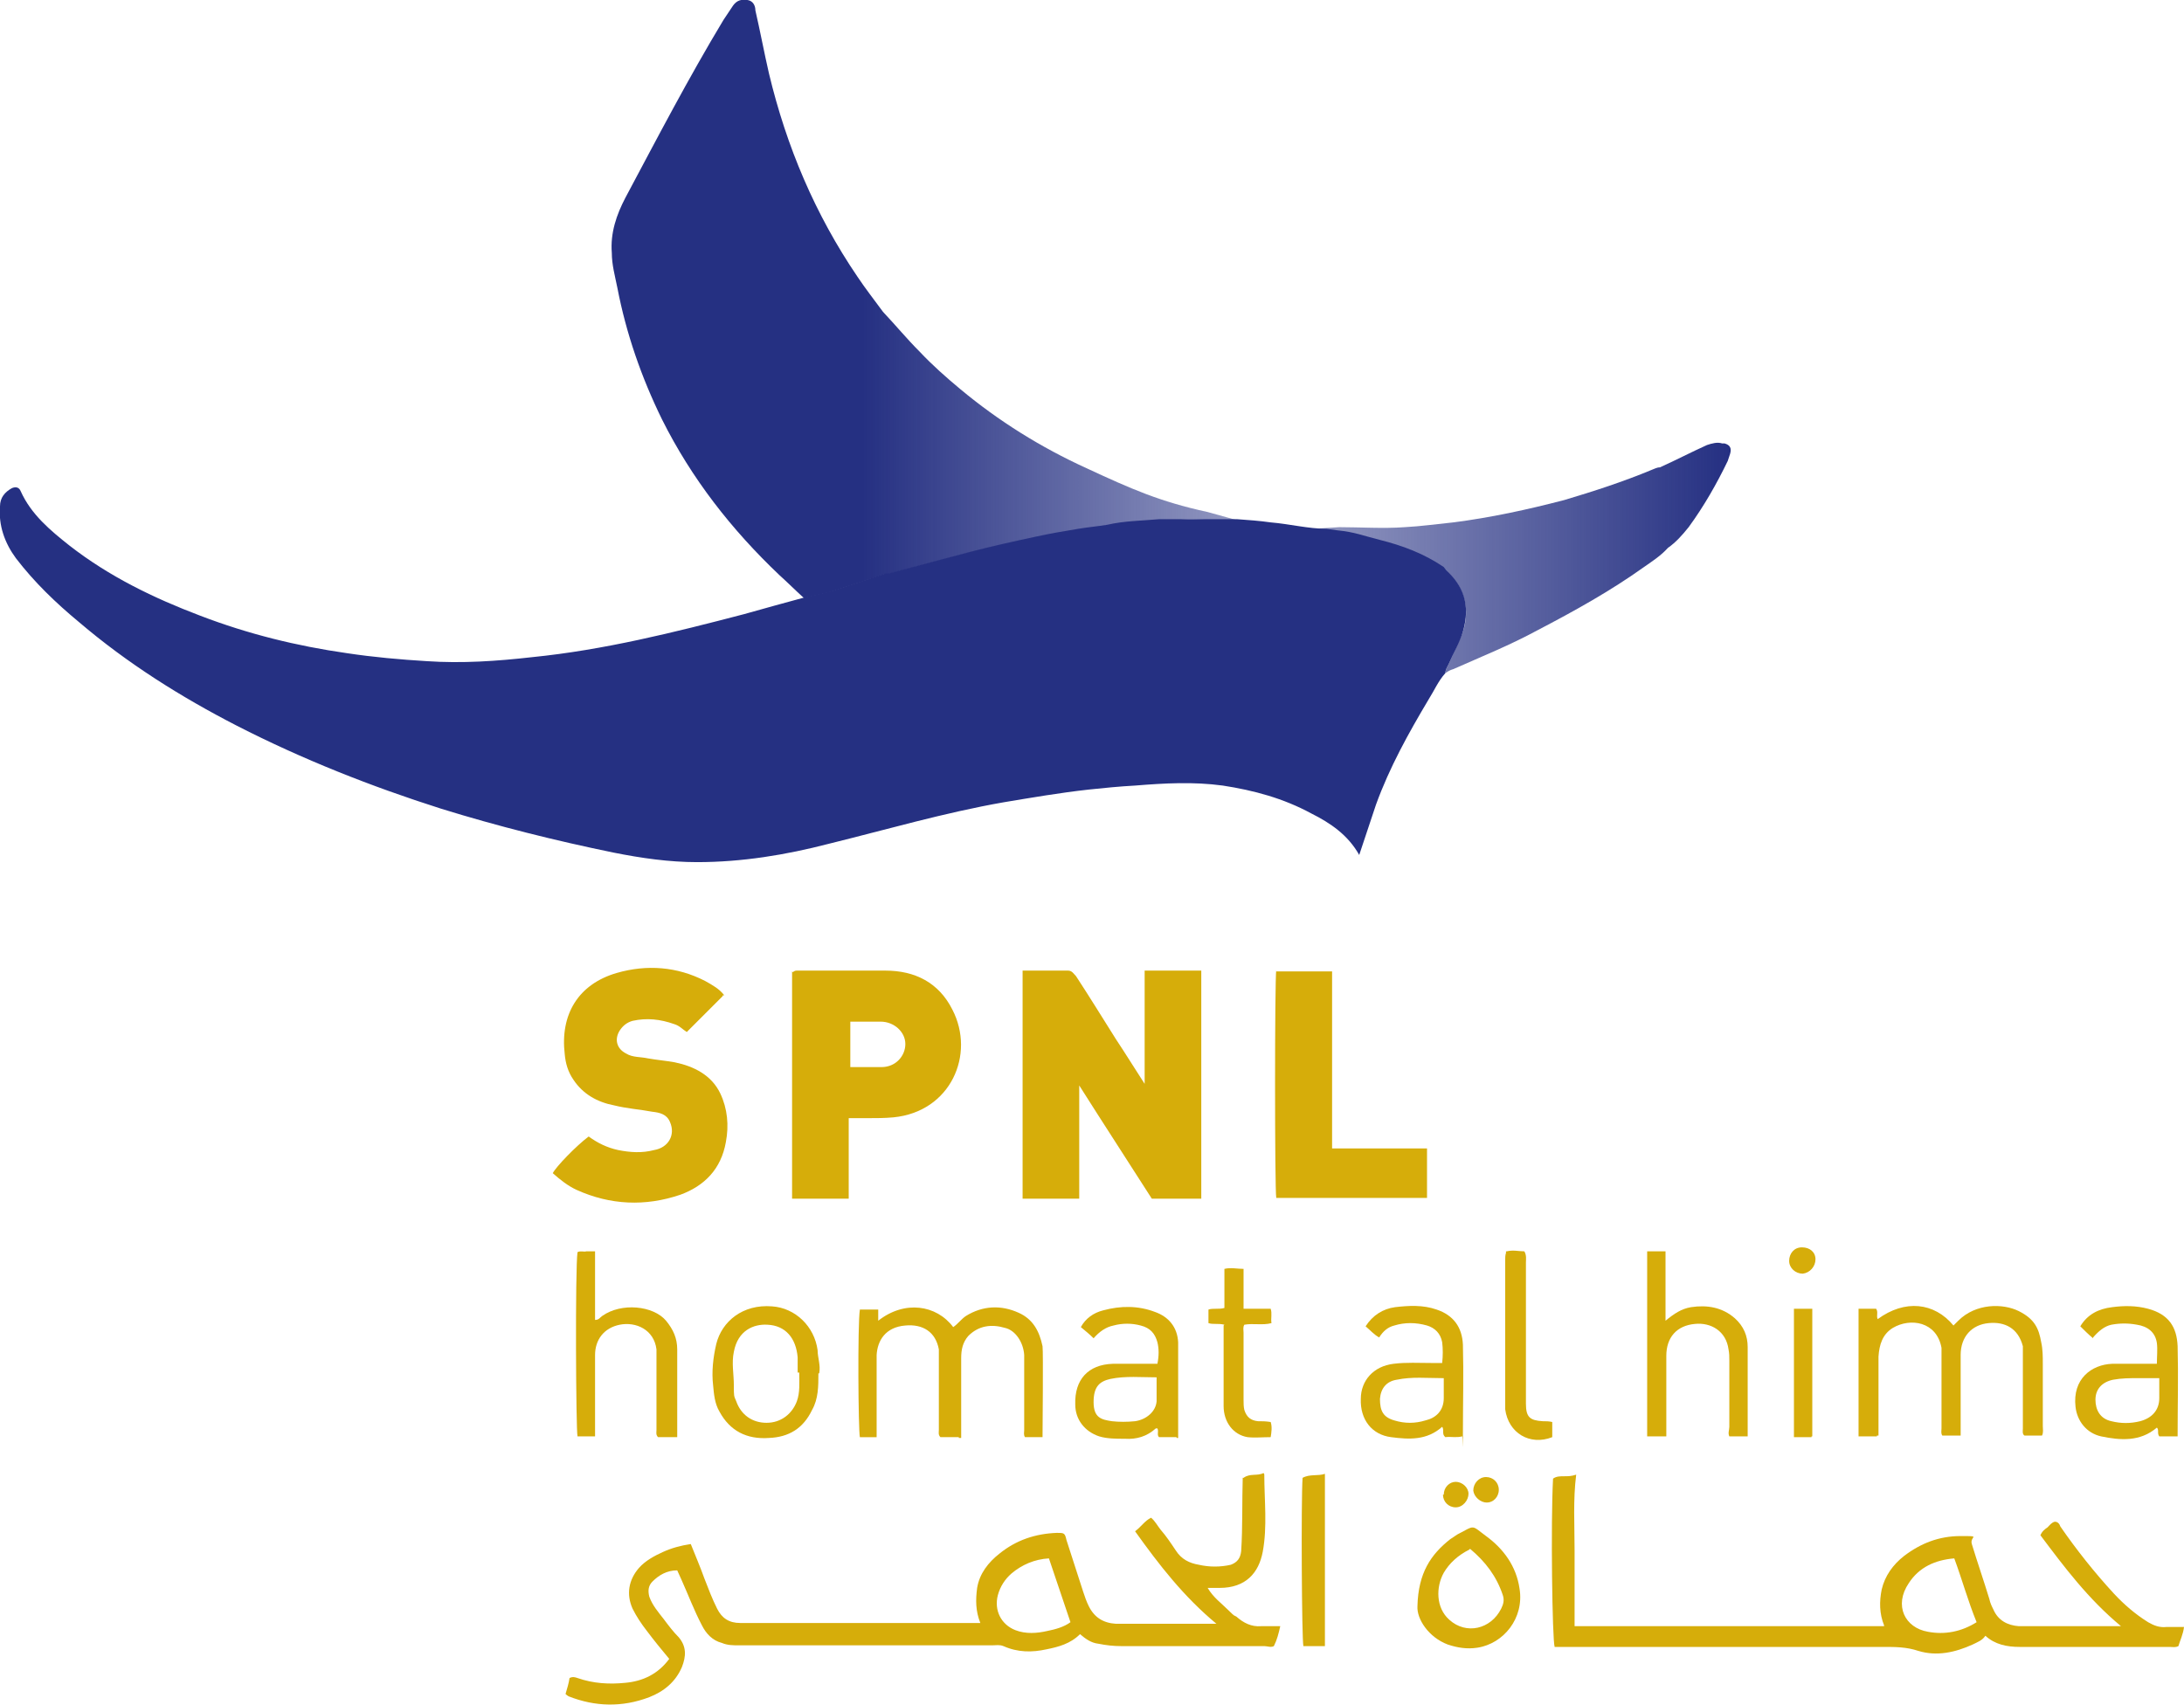 <svg xmlns="http://www.w3.org/2000/svg" xmlns:xlink="http://www.w3.org/1999/xlink" id="Calque_1" data-name="Calque 1" viewBox="0 0 273.8 213.8"><defs><style>      .cls-1 {        fill: url(#Dégradé_sans_nom_2);      }      .cls-1, .cls-2, .cls-3, .cls-4 {        stroke-width: 0px;      }      .cls-2 {        fill: #d6ad0a;      }      .cls-3 {        fill: url(#Dégradé_sans_nom);      }      .cls-4 {        fill: #253082;      }    </style><linearGradient id="D&#xE9;grad&#xE9;_sans_nom" data-name="D&#xE9;grad&#xE9; sans nom" x1="76.8" y1="-1089.2" x2="155.1" y2="-1089.2" gradientTransform="translate(0 -1051.7) scale(1 -1)" gradientUnits="userSpaceOnUse"><stop offset=".4" stop-color="#253082"></stop><stop offset="1" stop-color="#253082" stop-opacity=".5"></stop></linearGradient><linearGradient id="D&#xE9;grad&#xE9;_sans_nom_2" data-name="D&#xE9;grad&#xE9; sans nom 2" x1="164.6" y1="-1121.7" x2="216.7" y2="-1121.7" gradientTransform="translate(0 -1051.7) scale(1 -1)" gradientUnits="userSpaceOnUse"><stop offset="0" stop-color="#253082" stop-opacity=".5"></stop><stop offset="1" stop-color="#253082"></stop></linearGradient></defs><path class="cls-4" d="M166.3,66.3c-2.3,0-4.6-.6-7-.8-1.4-.2-2.8-.3-4.2-.4h-9.8c-2.2.2-4.3.2-6.5.7-1.2.2-2.4.3-3.6.5-1.8.3-3.6.6-5.4,1-2.8.6-5.5,1.2-8.2,1.9-3.4.9-6.8,1.8-10.2,2.7h-.4l-6.7,2.2-3.4.8c-2.6.7-5.1,1.4-7.6,2.1-8.8,2.3-17.6,4.5-26.6,5.4-4.4.5-8.8.8-13.2.5-3.3-.2-6.7-.5-10-1-6.3-.9-12.4-2.4-18.4-4.7-5.8-2.2-11.4-4.9-16.4-8.8-2.4-1.9-4.8-3.9-6.1-6.8-.2-.5-.6-.6-1.1-.4-.9.5-1.5,1.2-1.5,2.3-.2,2.4.6,4.6,2,6.5,2.3,3,5,5.6,7.9,8,6.1,5.2,12.8,9.4,19.8,13,8.2,4.2,16.8,7.6,25.6,10.4,7.1,2.2,14.3,4,21.6,5.5,3.5.7,7,1.2,10.5,1.2,5.6,0,11.1-.9,16.5-2.3,7.3-1.8,14.5-3.9,21.9-5.2,3.6-.6,7.1-1.2,10.7-1.6,1.9-.2,3.9-.4,5.8-.5,3.7-.3,7.3-.5,11,0,3.9.6,7.6,1.6,11.1,3.5,2.4,1.2,4.6,2.7,6,5.2.1-.3.2-.6.3-.9.6-1.8,1.2-3.6,1.8-5.4,1.7-4.7,4.1-9,6.6-13.2.7-1.1,1.2-2.3,2.1-3.3,0-.4.2-.7.4-1.1.6-1.4,1.4-2.7,1.8-4.1,1-3.4,0-5.8-2.1-7.7l-.3-.4h0c-2.5-1.7-5.2-2.7-8-3.4-2-.5-3.2-1-5.3-1.2"></path><path class="cls-3" d="M151.4,64.2c-6-1.3-9.6-2.9-15.2-5.5-5.7-2.6-11-5.9-15.8-9.9-1.8-1.5-3.5-3-5.1-4.7-1.6-1.6-3-3.3-4.6-5-1.1-1.5-2.2-2.9-3.2-4.4-5.3-7.8-8.9-16.3-11.1-25.5-.6-2.6-1.1-5.3-1.7-7.9,0-.6-.3-1.2-1-1.3-.7-.1-1.3,0-1.8.7-.4.6-.8,1.2-1.2,1.8-4.4,7.3-8.3,14.8-12.3,22.3-1.1,2.1-1.9,4.4-1.7,6.9,0,1.5.4,2.9.7,4.4,1.1,5.7,3,11.2,5.6,16.5,3.7,7.4,8.7,13.8,14.7,19.5,1,.9,2,1.9,3.1,2.9h0l3.4-.8,6.7-2.2h.4c3.4-.9,6.8-1.8,10.2-2.7,2.7-.7,5.5-1.3,8.2-1.9,1.8-.4,3.6-.6,5.4-1,1.2-.2,2.4-.3,3.6-.5,2.1-.4,4.3-.5,6.5-.7h2.5c1.6-.2,3.2,0,4.8,0h2.5"></path><path class="cls-1" d="M215.9,55.6c-.6-.2-1.3,0-1.9.2-2,.9-3.9,1.9-5.9,2.8-.4,0-.7.2-1,.3-3.6,1.5-7.3,2.7-11,3.8-4.6,1.2-9.2,2.2-13.9,2.8-2,.2-4.1.5-6.1.6-2.7.2-5.5,0-8.2,0l-3.2.2c0,.2,2.7.3,2.8.3,2.1.2,3.1.6,5.1,1.1,2.8.7,5.6,1.7,8,3.4,2.6,1.7,3.9,4.8,2.8,8.1-.5,1.4-1.2,2.7-1.8,4.1-.2.4-.4.7-.4,1.1.6-.4.7-.4,1-.5,3.6-1.6,7.1-3,10.6-4.9,4.6-2.4,9.1-4.9,13.3-7.9,1-.7,2.1-1.4,3-2.4,1-.7,1.8-1.6,2.6-2.6,1.9-2.6,3.5-5.4,4.9-8.3.1-.3.2-.6.3-.9.2-.7,0-1.1-.7-1.3h-.3Z"></path><path class="cls-2" d="M128.2,121.7h5.7c.5,0,.7.4,1,.7,1.7,2.6,3.3,5.2,5,7.9,1.2,1.8,2.3,3.6,3.6,5.6v-14.2h7.1v28.6h-6.2c-3-4.7-6-9.3-9.1-14.2v14.2h-7.1v-28.7h0Z"></path><path class="cls-2" d="M155.9,185.3c.8-.6,1.7-.2,2.5-.6,0,0,.1.1.1.2,0,3.2.4,6.5-.2,9.7-.5,2.6-2.1,4.5-5.4,4.5h-1.5c.7,1.2,1.7,1.9,2.6,2.8s.7.6,1,.8c.9.8,1.9,1.3,3.1,1.2h2.4c-.2.9-.4,1.7-.8,2.5-.4.2-.8,0-1.2,0h-17.9c-1,0-1.9-.1-2.9-.3-.9-.1-1.6-.6-2.3-1.2-1.2,1.2-2.7,1.6-4.2,1.9-1.8.4-3.6.4-5.4-.4-.5-.2-.9-.1-1.4-.1h-31.8c-.7,0-1.4,0-2.1-.3-1.2-.3-2-1.2-2.5-2.2-1-1.9-1.7-3.8-2.6-5.8-.2-.4-.3-.7-.5-1.1-1.3,0-2.3.6-3.1,1.4-.5.5-.6,1.1-.4,1.9.4,1.1,1.1,1.9,1.8,2.8.6.8,1.2,1.6,1.9,2.3,1,1.2.9,2.4.4,3.7-.8,1.9-2.3,3.1-4.1,3.8-3.4,1.3-6.8,1.2-10.1-.1,0,0-.2-.1-.4-.3.2-.7.4-1.3.5-2,.4-.2.7-.1,1,0,2,.7,4,.8,6,.6,2.2-.2,4.1-1.1,5.5-3-1-1.2-1.9-2.3-2.8-3.5-.7-.9-1.3-1.8-1.8-2.8-.8-1.8-.5-3.6.8-5.1.8-.9,1.9-1.5,3-2s2.2-.8,3.5-1c.6,1.5,1.2,2.9,1.7,4.3.5,1.3,1,2.6,1.6,3.8s1.5,1.8,2.9,1.8h30.1c-.6-1.5-.6-2.9-.4-4.4.3-1.8,1.4-3.2,2.8-4.3,2.1-1.7,4.5-2.5,7.2-2.6.9,0,1,0,1.2.9.7,2.2,1.4,4.3,2.1,6.5.2.6.4,1.2.7,1.8.7,1.4,1.8,2.1,3.4,2.2h12.6c-4.1-3.4-7.2-7.4-10.2-11.6.8-.6,1.2-1.3,2-1.7.5.4.8,1,1.2,1.5.7.8,1.3,1.7,1.9,2.6.7,1.1,1.7,1.6,2.9,1.8,1.3.3,2.7.3,4,0,.8-.3,1.2-.8,1.3-1.7.2-3.1.1-6.2.2-9.4v.2h0ZM131.5,195.4c-1.8.1-3.4.8-4.7,1.9-.8.7-1.4,1.6-1.7,2.7-.5,1.9.4,3.7,2.2,4.4,1.3.5,2.7.4,4,.1,1-.2,2.1-.5,2.9-1.1-.9-2.7-1.8-5.3-2.7-8h0Z"></path><path class="cls-2" d="M99.4,121.9c.2-.2.4-.2.5-.2h11.1c3.7,0,6.7,1.5,8.4,4.9,2.9,5.6-.2,12.8-7.4,13.5-1.1.1-2.1.1-3.2.1h-2.4v10.1h-7.1v-28.5h0ZM106.6,128.1v5.7h3.9c1.8,0,3-1.4,3-2.9s-1.4-2.8-3.1-2.8h-3.8Z"></path><path class="cls-2" d="M90.6,124.9l-4.5,4.5c-.5-.3-.9-.8-1.6-1-1.7-.6-3.4-.8-5.2-.4-.7.2-1.2.6-1.6,1.2-.7,1.1-.4,2.3.8,2.9.8.5,1.8.4,2.7.6,1.1.2,2.3.3,3.4.5,2.4.5,4.6,1.6,5.7,3.9.9,1.9,1.1,4,.7,6.1-.6,3.4-2.7,5.5-5.7,6.6-4.4,1.5-8.8,1.3-13-.6-1.1-.5-2.1-1.3-3-2.1.4-.8,2.9-3.4,4.5-4.6,1.1.8,2.3,1.4,3.7,1.7,1.5.3,3,.4,4.5,0,1.8-.3,2.7-1.9,2-3.5-.4-1-1.3-1.2-2.2-1.3-1.6-.3-3.2-.4-4.8-.8-2.1-.4-3.9-1.4-5.1-3.2-.7-1-1-2.1-1.1-3.2-.6-5,1.7-8.8,6.5-10.2,3.8-1.1,7.6-.8,11.1,1,.9.5,1.8,1,2.4,1.8h-.2Z"></path><path class="cls-2" d="M236.2,203.8c-.6-1.5-.6-3-.3-4.5.4-1.7,1.4-3.1,2.8-4.2,2.1-1.6,4.4-2.5,7.1-2.5s1.1,0,1.4,1c.7,2.3,1.5,4.6,2.2,6.9.1.5.3.9.5,1.3.6,1.4,1.8,2,3.2,2.1h12.8c-4.1-3.4-7.1-7.4-10.1-11.4.2-.5.6-.8.9-1,.3-.3.5-.6.9-.7.4,0,.6.3.7.6,2,2.9,4.3,5.8,6.7,8.4,1.3,1.4,2.7,2.6,4.3,3.6.7.4,1.4.7,2.3.6h2.2c-.1.9-.5,1.7-.7,2.4-.4.2-.7.1-1.1.1h-18.8c-1.6,0-3.1-.3-4.3-1.4-.4.6-1,.8-1.6,1.1-2.2,1-4.5,1.5-6.8.8-1.5-.5-2.9-.5-4.4-.5h-41.2c-.3-.9-.5-15.6-.2-21.1.4-.3.9-.3,1.4-.3s.9,0,1.5-.2c-.4,3.2-.2,6.3-.2,9.5v9.5h38.8ZM247.8,203.4c-1.1-2.7-1.8-5.3-2.8-8-2.4.2-4.4,1.1-5.7,3.1-1.9,2.8-.5,5.6,2.4,6.1,2.1.4,4.2,0,6.1-1.2h0Z"></path><path class="cls-2" d="M160.1,121.8h6.9v22.2h11.9v6.2h-18.9c-.2-1-.2-27.4,0-28.6v.2s.1,0,.1,0Z"></path><path class="cls-2" d="M235.3,180.1h-2.3v-16h2.2c.3.4,0,.9.2,1.3,3.4-2.5,7.1-2.1,9.5.8l.6-.6c2.2-2.2,5.6-2.2,7.6-1.2s2.5,2.2,2.8,3.9c.2.9.2,1.8.2,2.7v7.8c0,.4.1.8-.1,1.2h-2.2c-.3-.2-.2-.6-.2-.9v-10.3c-.6-2.3-2.3-3.1-4.3-2.9-2.1.2-3.5,1.7-3.5,4v10.1h-2.3c-.2-.3-.1-.6-.1-.9v-10.1c-.6-3.3-3.9-3.8-6.1-2.5-1.3.8-1.7,2.1-1.8,3.6v9.9h-.2,0Z"></path><path class="cls-2" d="M120.2,180.2h-2.3c-.3-.3-.2-.6-.2-.9v-10.1c-.4-2.2-2-3.2-4.2-3-2.5.2-3.5,1.9-3.6,3.7v10.3h-2.1c-.2-.8-.3-14.2,0-16h2.3v1.4c3.3-2.6,7.3-2,9.4.8.6-.4,1-1,1.6-1.4,2.1-1.3,4.4-1.4,6.6-.4,1.8.8,2.6,2.3,3,4.2.1.7,0,10.5,0,11.4h-2.2c-.2-.3-.1-.6-.1-.9v-9.4c-.1-1.6-1.1-3.1-2.4-3.4-1.7-.5-3.3-.3-4.6,1-.7.8-.9,1.7-.9,2.8v8.7c0,2.9,0,.8,0,1.3h-.3Z"></path><path class="cls-2" d="M180.8,170.9c.1-.9.1-1.8,0-2.6-.2-1.1-.9-1.8-1.9-2.1-1.4-.4-2.8-.4-4.1,0-.8.2-1.4.7-1.9,1.5-.7-.4-1.1-.9-1.7-1.4.9-1.4,2.2-2.2,3.7-2.4,1.7-.2,3.5-.3,5.2.3,2.1.7,3.2,2.2,3.3,4.4.1,3.7,0,7.4,0,11.1s0,.2-.1.4c-.7.2-1.5,0-2.1.1-.5-.4-.1-.9-.4-1.3-1.9,1.7-4.1,1.6-6.4,1.3-2.4-.3-3.9-2.2-3.8-4.8,0-2.3,1.6-4.1,4.1-4.4,1.6-.2,3.2-.1,4.8-.1h1.5-.2ZM180.9,172.8c-2,0-3.9-.2-5.8.2-1.3.2-2,1.1-2.1,2.4,0,1.5.4,2.3,1.8,2.7,1.3.4,2.6.4,3.9,0,1.3-.3,2.3-1.2,2.3-2.8v-2.5h0Z"></path><path class="cls-2" d="M84.7,180.2h-2.2c-.3-.3-.2-.6-.2-.9v-10.1c-.3-2.5-2.6-3.5-4.6-3.1s-3.1,1.9-3.1,3.8v10.2h-2.2c-.2-.8-.3-21.1,0-23.1.4-.2.8,0,1.1-.1h1.1v8.6c.5,0,.6-.3.9-.5,2.4-1.7,6.4-1.3,8,.6.9,1.1,1.4,2.2,1.4,3.6v11h-.2Z"></path><path class="cls-2" d="M206.5,156.9h2.3v8.7c1.1-.9,2-1.5,3.2-1.7,2-.3,3.9,0,5.5,1.4,1.1,1,1.6,2.2,1.6,3.6v11.2h-2.3c-.2-.4,0-.8,0-1.2v-8.3c0-.5,0-.9-.1-1.4-.3-2.3-2.2-3.4-4.2-3.2-2.3.2-3.6,1.7-3.6,4v10.1h-2.4v-23.2h0Z"></path><path class="cls-2" d="M262.4,167.8c-.6-.5-1.1-1-1.6-1.5.9-1.5,2.3-2.2,4-2.4,1.5-.2,3-.2,4.5.2,2.6.7,3.6,2.3,3.7,4.7.1,3.7,0,7.4,0,11.1v.2h-2.3c-.3-.4,0-.8-.3-1.1-2.1,1.8-4.6,1.6-7,1.1-1.8-.4-3-1.9-3.2-3.7-.4-3.5,2-5.3,4.6-5.4h5.6c0-.9.1-1.8,0-2.6-.2-1.4-1.2-2.1-2.5-2.3-1.1-.2-2.1-.2-3.2,0-.9.2-1.6.8-2.3,1.6h0ZM270.6,172.8h-2.5c-1.1,0-2.1,0-3.2.2-1.4.3-2.2,1.2-2.2,2.5s.6,2.4,2,2.7c1.2.3,2.4.3,3.6,0,1.5-.4,2.4-1.4,2.4-2.9v-2.5h0Z"></path><path class="cls-2" d="M147.5,180.2h-2.2c-.3-.3,0-.7-.2-1.1h-.2c-1.1,1-2.4,1.4-3.9,1.3-1.1,0-2.2,0-3.2-.3-1.8-.6-3-2.1-3-4-.1-3.1,1.6-5,4.7-5.1h5.6c.2-1,.2-1.9,0-2.7-.3-1.1-.9-1.8-2.1-2.1-1.1-.3-2.3-.3-3.4,0-1,.2-1.8.8-2.5,1.6-.5-.5-1-.9-1.6-1.4.6-1.1,1.6-1.8,2.8-2.1,2.2-.6,4.4-.6,6.5.2,1.7.6,2.8,1.9,2.9,3.8v12h-.2ZM145.1,172.7c-2,0-4-.2-5.9.2-1.3.3-2.1.9-2.1,2.9s1,2.2,2.3,2.4c.9.1,1.9.1,2.9,0,1.4-.2,2.6-1.2,2.7-2.5v-3h.1Z"></path><path class="cls-2" d="M102.6,172.2c0,1.6,0,3.2-.8,4.6-1.1,2.3-2.9,3.4-5.4,3.5-2.8.2-4.9-.9-6.2-3.3-.6-1-.7-2.2-.8-3.3-.2-1.7,0-3.5.4-5.2.7-2.8,3.3-5,7-4.7,2.9.2,5.3,2.5,5.7,5.5,0,.9.4,1.9.2,2.9h0ZM100,172.1v-1.9c-.2-2.4-1.5-4-3.8-4.1-1.7-.1-3.7.7-4.2,3.4-.3,1.4,0,2.8,0,4.2s0,1.3.3,2c.6,1.7,2,2.7,3.8,2.7s3.2-1.1,3.8-2.7c.4-1.1.3-2.3.3-3.4v-.2h-.2Z"></path><path class="cls-2" d="M177.7,201.4c.1-4.2,1.7-6.5,4.1-8.4.3-.2.6-.4.9-.6,2.3-1.2,1.7-1.2,3.6.2,2.2,1.6,3.8,3.8,4.2,6.6.6,3.7-2,6.9-5.3,7.4-1.3.2-2.5,0-3.7-.4-2.4-.9-3.9-3.2-3.8-4.8ZM184.2,194.3c-1.4.7-2.5,1.7-3.2,2.9-1,1.8-1,4.4.7,5.9,2.1,1.9,5.2,1.2,6.5-1.4.3-.6.4-1.1.2-1.7-.8-2.4-2.2-4.2-4.1-5.8h0Z"></path><path class="cls-2" d="M188.9,156.9c.8-.2,1.5,0,2.2,0,.3.5.2,1,.2,1.4v17.1c0,5.7,0,.4,0,.6,0,1.7.5,2.1,2.1,2.2.4,0,.8,0,1.2.1v1.9c-2.8,1.1-5.5-.5-5.9-3.5v-18.7c0-.3,0-.6.1-.9v-.2h0Z"></path><path class="cls-2" d="M153.5,166.1c-.8-.2-1.4,0-2-.2v-1.7c.6-.2,1.3,0,2-.2v-4.9c.8-.2,1.6,0,2.4,0v5h3.4c.2.6,0,1.2.1,1.8-1.1.3-2.3,0-3.4.2-.2.3-.1.7-.1,1v8.4c0,.4,0,.9.1,1.3.3.9.8,1.3,1.7,1.4.5,0,1,0,1.6.1.2.6.1,1.3,0,1.9-1,0-2,.1-2.9,0-1.8-.3-3-1.9-3-3.9v-10.1h0Z"></path><path class="cls-2" d="M166,206.4h-2.6c-.2-.9-.3-18.1-.1-21.1.9-.5,1.9-.2,2.8-.5v21.6h0Z"></path><path class="cls-2" d="M227.1,180.2h-2.2v-16.1h2.3v16h-.1Z"></path><path class="cls-2" d="M225.9,156.4c1,0,1.7.6,1.7,1.5s-.7,1.7-1.6,1.8c-.9,0-1.7-.7-1.7-1.6s.6-1.7,1.6-1.7Z"></path><path class="cls-2" d="M187.9,186.8c0,.9-.7,1.6-1.5,1.6s-1.6-.7-1.7-1.5c0-.9.7-1.7,1.6-1.7s1.6.7,1.6,1.6h0Z"></path><path class="cls-2" d="M181,187.4c0-.9.7-1.6,1.5-1.6s1.6.7,1.6,1.5-.7,1.7-1.6,1.7-1.6-.7-1.6-1.6h.1Z"></path></svg>